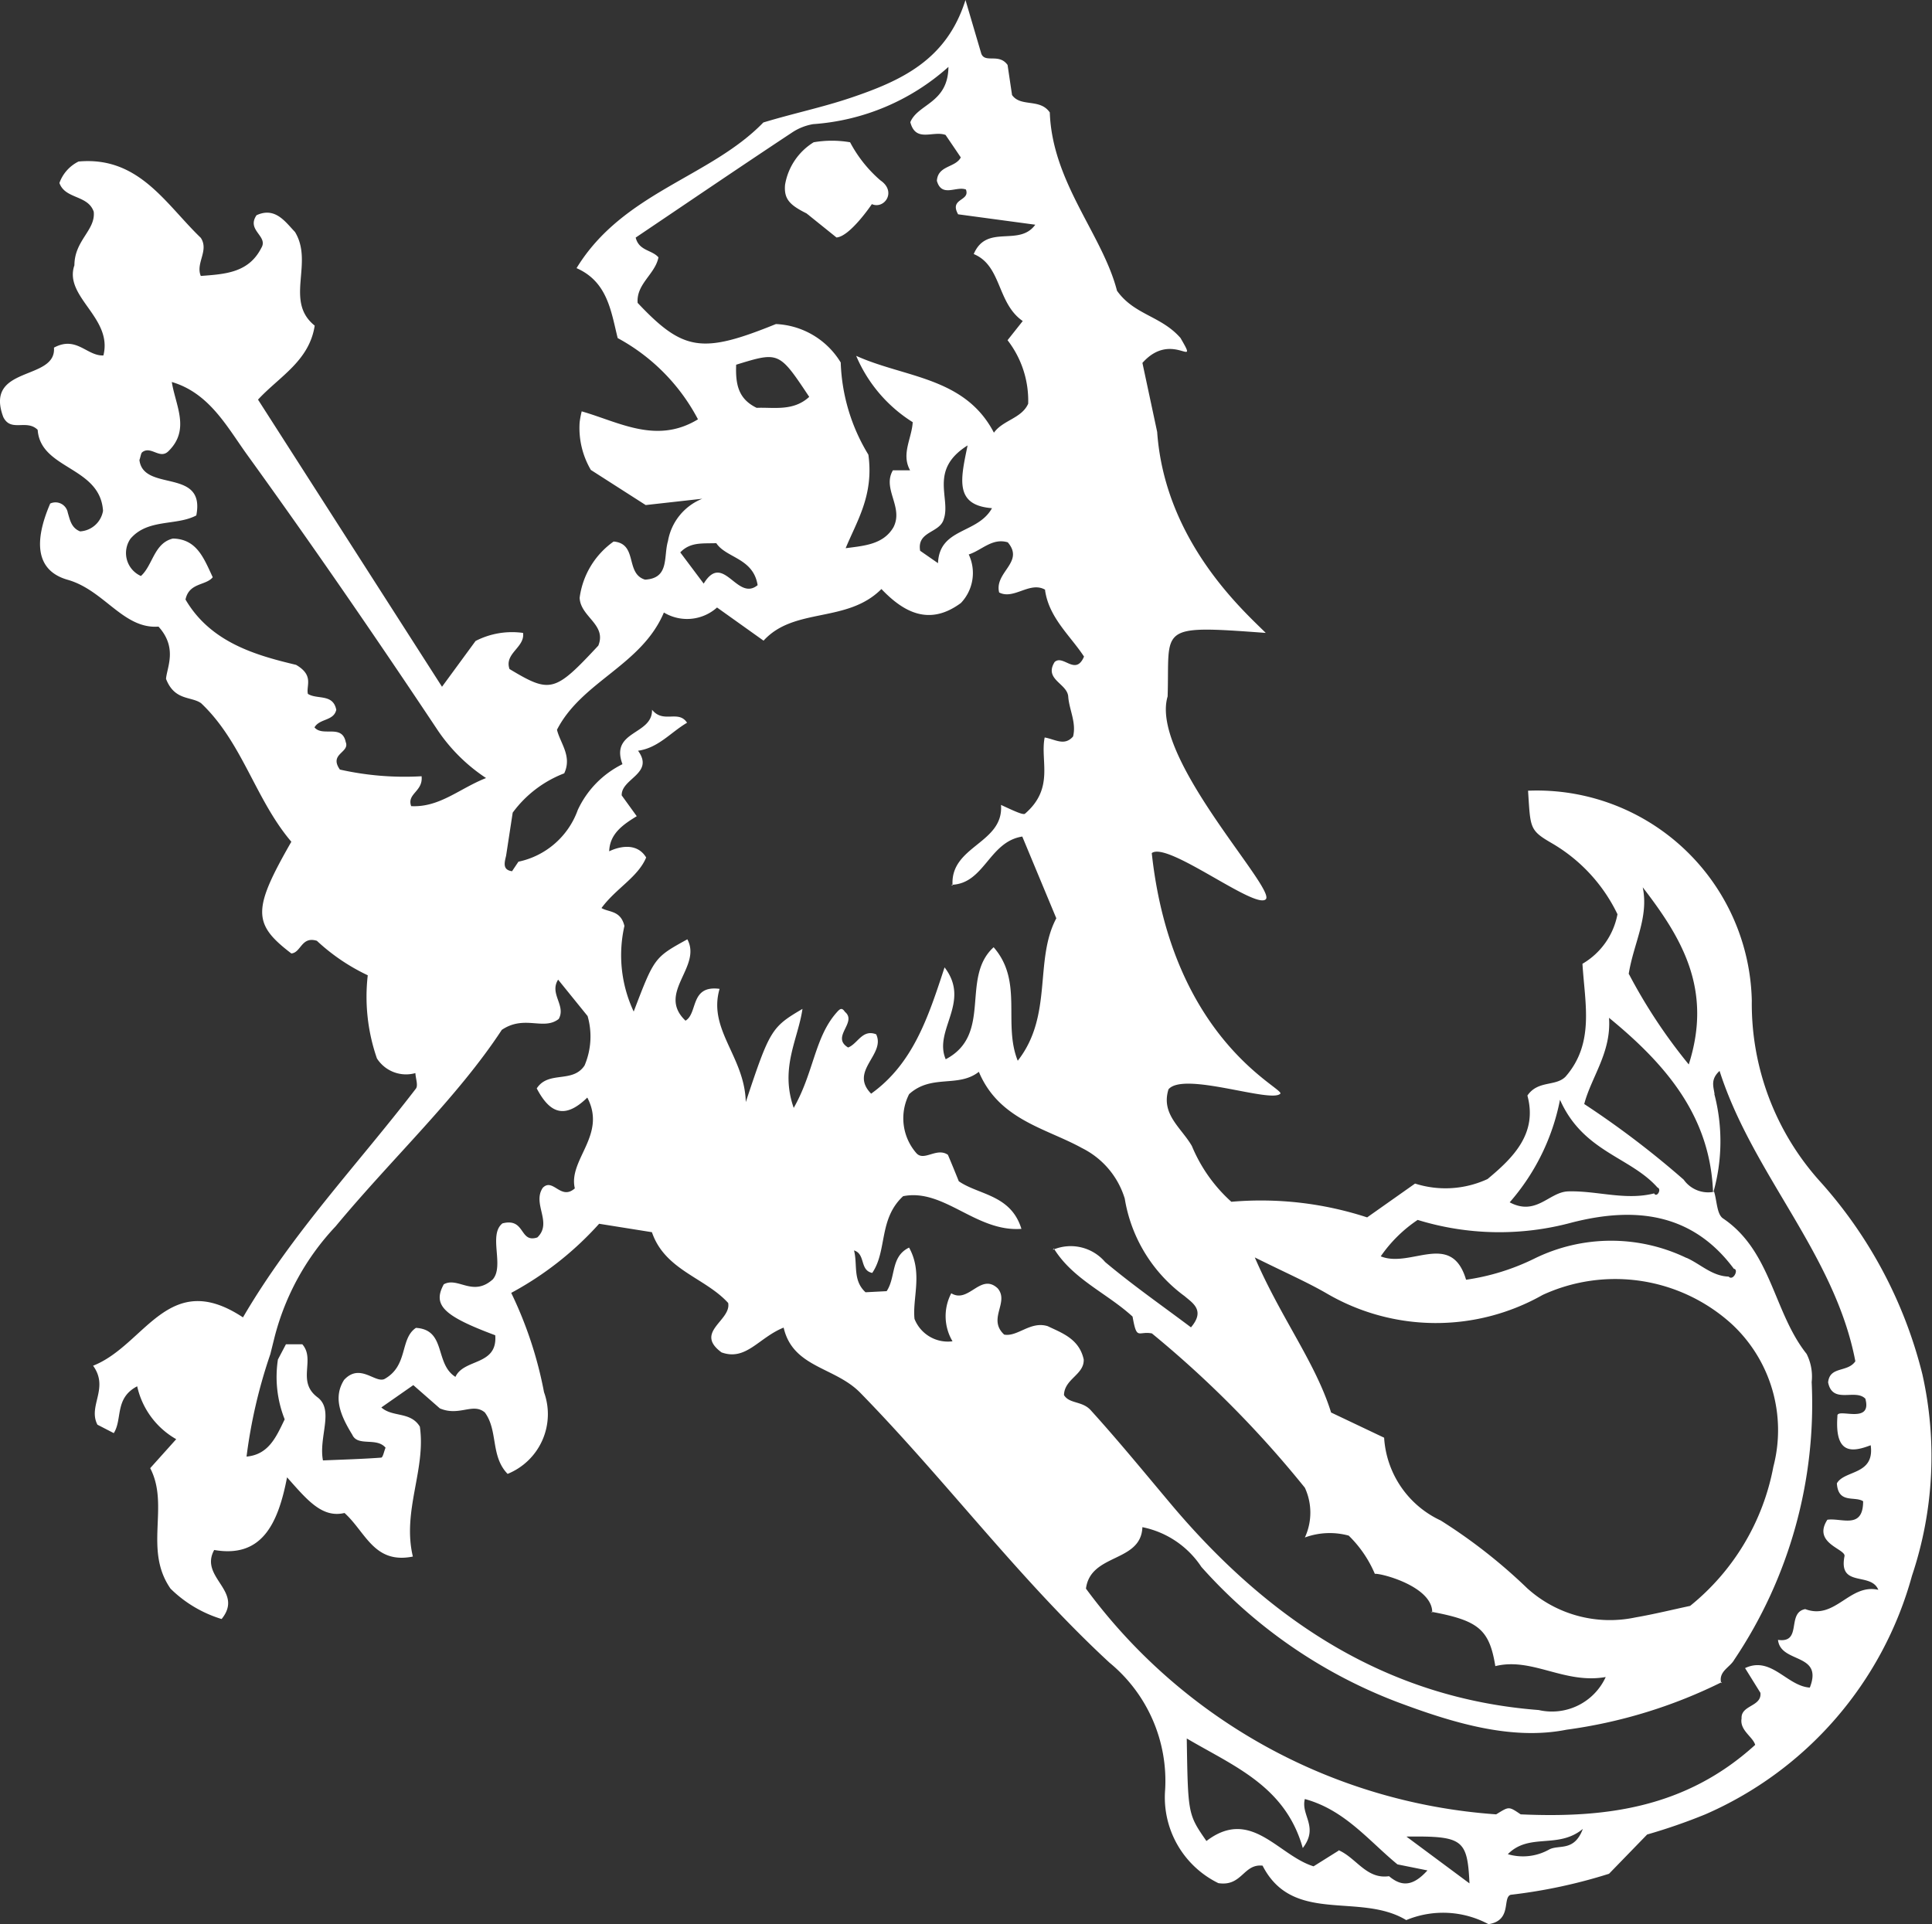 <svg xmlns="http://www.w3.org/2000/svg" width="74.258" height="73.967" viewBox="0 0 74.258 73.967">
  <rect x="0" y="0" width="74.258" height="73.967" fill="#333333" stroke="none"/>
  <g id="TheMerliOne_WHT" transform="translate(0)">
    <path id="Pfad_75" data-name="Pfad 75" d="M60.838,70.306c-.335.89-.913.59-1.294.791a2.056,2.056,0,0,1-1.589.18c.825-.837,1.928-.182,2.883-.971M56.481,72.4l-2.424-1.8c2.167-.023,2.343.1,2.424,1.8M26.143,21.238c.389-.406.837-.339,1.388-.358.381.576,1.421.565,1.589,1.614-.793.651-1.317-1.3-2.073-.059l-.9-1.2m11.981-1.7c-.555,1-2.02.747-2.075,2.114l-.687-.477c-.13-.768.764-.668.911-1.225.274-.8-.584-1.884.913-2.824-.262,1.277-.525,2.3.938,2.412M31.1,15.259c-.615.563-1.367.391-2.018.419-.7-.341-.816-.892-.787-1.658,1.648-.507,1.648-.507,2.805,1.231m31.5,22.193c.186-1.177.781-2.173.54-3.335,1.495,1.941,2.694,3.917,1.769,6.81a20.591,20.591,0,0,1-2.3-3.475M51.16,54.293c-.595-1.909-1.928-3.632-2.931-5.956,1.191.592,2,.944,2.751,1.377a8.322,8.322,0,0,0,8.313.065,6.662,6.662,0,0,1,7.26,1.112,5.562,5.562,0,0,1,1.608,5.491,9.011,9.011,0,0,1-3.2,5.351c-.641.136-1.369.316-2.108.444A4.734,4.734,0,0,1,58.7,61.055a20.628,20.628,0,0,0-3.326-2.606A3.766,3.766,0,0,1,53.2,55.267l-2.054-.976m-14.47-2.74a1.379,1.379,0,0,1-1.526-.85c-.086-.8.329-1.775-.209-2.742-.716.345-.5,1.13-.862,1.675l-.812.042c-.5-.458-.3-1.068-.442-1.608.452.14.209.764.7.865.582-.854.237-2.07,1.187-2.95,1.572-.312,2.795,1.384,4.547,1.256-.406-1.321-1.645-1.3-2.407-1.83-.155-.385-.291-.718-.419-1.017-.435-.3-.923.274-1.216-.069a2.037,2.037,0,0,1-.274-2.263c.865-.783,1.884-.232,2.68-.858.775,1.849,2.583,2.167,3.963,2.931a3.21,3.21,0,0,1,1.645,1.943,5.806,5.806,0,0,0,2.3,3.749c.312.268.8.548.245,1.2-1.091-.821-2.236-1.618-3.3-2.512a1.739,1.739,0,0,0-2.012-.467l.042-.052c.731,1.185,2.041,1.715,3.025,2.617.167.94.209.546.743.647a40.639,40.639,0,0,1,5.88,5.933,2.28,2.28,0,0,1,0,1.912,2.774,2.774,0,0,1,1.685-.072A4.518,4.518,0,0,1,52.843,60.5c.242-.028,2.219.487,2.206,1.488L55,61.955c1.823.339,2.244.674,2.474,2.093,1.421-.35,2.646.7,4.243.419a2.273,2.273,0,0,1-2.575,1.269c-5.862-.448-10.36-3.473-14.037-7.8-1.059-1.256-2.081-2.512-3.184-3.728-.327-.36-.819-.237-1.026-.58.017-.628.785-.783.758-1.371-.174-.791-.837-1.015-1.382-1.277-.666-.209-1.156.419-1.675.324-.653-.609.209-1.239-.249-1.779-.659-.613-1.112.6-1.784.19a1.893,1.893,0,0,0,.071,1.884m-4.149-30.48c.435-1.072,1.11-2.066.892-3.64a7.248,7.248,0,0,1-1.063-3.544,3.071,3.071,0,0,0-2.491-1.478c-2.839,1.151-3.559,1.047-5.315-.814-.057-.729.676-1.105.8-1.75-.249-.291-.749-.245-.875-.76,1.985-1.338,3.978-2.694,6-4.032a2.093,2.093,0,0,1,.821-.329,8.693,8.693,0,0,0,5.2-2.2c-.015,1.4-1.177,1.417-1.465,2.125.209.8.873.314,1.354.49.182.268.385.565.586.865-.209.4-.881.3-.919.9.186.653.743.191,1.116.333.172.456-.651.327-.3.953l2.966.4c-.628.867-1.865-.048-2.366,1.128,1.082.446.886,1.884,1.884,2.575l-.584.737a3.793,3.793,0,0,1,.793,2.441c-.251.567-.969.628-1.317,1.114-1.116-2.148-3.427-2.108-5.294-2.954a5.574,5.574,0,0,0,2.173,2.55c-.036.628-.452,1.223-.1,1.851h-.662c-.419.716.419,1.407.023,2.186-.4.685-1.168.716-1.9.816M6.578,14.677c1.465.419,2.146,1.731,2.931,2.818,2.512,3.479,4.949,7.021,7.327,10.595a6.67,6.67,0,0,0,1.846,1.819c-1.02.4-1.786,1.137-2.878,1.08-.176-.484.465-.561.4-1.149a11.344,11.344,0,0,1-3.14-.257c-.433-.615.391-.645.224-1.059-.142-.7-.888-.186-1.2-.563.2-.348.739-.239.837-.676-.124-.628-.731-.385-1.091-.611-.075-.314.247-.708-.454-1.116-1.484-.356-3.274-.837-4.25-2.512.14-.657.783-.528,1.047-.856-.35-.749-.615-1.465-1.53-1.488-.729.176-.77,1.026-1.231,1.44a.966.966,0,0,1-.4-1.434c.668-.779,1.761-.486,2.529-.894.362-1.849-2.031-.881-2.186-2.129.054-.159.057-.257.107-.3.333-.262.67.283,1-.033.877-.848.255-1.8.13-2.721M65.9,42.055c-.042-.291-.161-.561.193-.888,1.273,3.978,4.432,7.04,5.219,11.162-.3.442-.984.176-1.047.812.172.856,1.047.228,1.432.628.278,1.022-1.122.322-1.074.67-.111,1.514.6,1.375,1.279,1.118.159,1.156-1.011.948-1.3,1.465.052.8.691.477,1.009.689,0,1.1-.837.628-1.375.71-.586.909.714,1.122.659,1.4-.241,1.227,1.013.592,1.3,1.294-1.11-.253-1.654,1.177-2.809.741-.729.138-.1,1.321-1.047,1.183.1.921,1.752.484,1.223,1.834-.883-.057-1.48-1.225-2.489-.749l.59.95c.059.536-.754.465-.724.984-.08.458.435.705.523,1.017-2.671,2.43-5.757,2.818-9.014,2.671-.473-.32-.446-.3-.942,0a21.433,21.433,0,0,1-15.766-8.677c.176-1.369,2.116-.99,2.169-2.363a3.558,3.558,0,0,1,2.267,1.528,19.233,19.233,0,0,0,7.513,5.188c2.07.777,4.373,1.5,6.523,1.07a19.183,19.183,0,0,0,5.975-1.834l-.031.046c-.115-.456.333-.6.5-.9a17.635,17.635,0,0,0,2.977-10.677,1.925,1.925,0,0,0-.195-1.082c-1.277-1.608-1.348-3.95-3.213-5.208-.237-.159-.232-.674-.341-1.024a1.154,1.154,0,0,1-1.17-.465,34.8,34.8,0,0,0-3.823-2.908c.276-1.047,1.047-1.985.953-3.314,2.292,1.874,3.906,3.869,4,6.743a7.191,7.191,0,0,0,.048-3.814M51.453,71.139l-.965.605c-1.363-.419-2.405-2.284-4.118-.973-.71-1.026-.71-1.026-.756-3.942,1.823,1.074,3.791,1.834,4.459,4.212.628-.816-.082-1.256.08-1.884,1.537.419,2.456,1.606,3.559,2.512l1.153.232c-.53.584-.965.655-1.476.222-.869.128-1.256-.705-1.941-1M64.824,48.358a6.675,6.675,0,0,0-5.851.025,8.751,8.751,0,0,1-2.623.812c-.565-1.9-2.129-.431-3.28-.9a5.306,5.306,0,0,1,1.419-1.4,10.66,10.66,0,0,0,5.931.1c2.376-.607,4.606-.4,6.222,1.779.2.021-.025.484-.2.3-.639-.019-1.08-.481-1.62-.722M60.245,45.8c-.714.042-1.208.955-2.219.419a8.445,8.445,0,0,0,1.934-3.942c.892,2.01,2.7,2.19,3.747,3.373.174.063-.027.408-.13.226-1.12.283-2.219-.117-3.333-.077M9.471,56.035a19.733,19.733,0,0,1,.919-3.978l.161-.647A9.719,9.719,0,0,1,12.9,47.142c2.177-2.623,4.689-4.961,6.387-7.553.879-.59,1.6.04,2.188-.419.291-.515-.371-.967-.023-1.511l1.133,1.4a2.843,2.843,0,0,1-.117,1.9c-.465.7-1.384.184-1.838.881.461.875,1.02,1.256,1.943.352.76,1.442-.741,2.384-.479,3.49-.54.481-.837-.419-1.231-.023-.419.618.385,1.338-.209,1.909-.7.234-.45-.768-1.342-.54-.553.438.08,1.633-.371,2.152-.77.691-1.338-.111-1.884.19-.438.8-.015,1.216,1.978,1.959.094,1.181-1.206.888-1.53,1.6-.808-.507-.343-1.813-1.518-1.884-.628.419-.283,1.453-1.214,1.968-.36.161-.942-.628-1.549.033-.419.664-.155,1.342.316,2.106.209.471.934.084,1.279.5-.061.142-.1.377-.17.381-.726.054-1.465.075-2.236.107-.174-.9.44-1.936-.209-2.426-.819-.615-.065-1.447-.586-2.039h-.628l-.308.586a4.424,4.424,0,0,0,.26,2.3c-.337.7-.628,1.375-1.507,1.436m30.73-33.328c.142,1.072.973,1.765,1.5,2.571-.324.762-.8-.094-1.13.209-.419.674.486.821.523,1.329s.32,1,.186,1.534c-.333.381-.685.107-1.091.038-.182.894.389,1.943-.758,2.931-.073.057-.419-.107-.921-.339.115,1.491-1.966,1.568-1.861,3.1l-.057-.029c1.283-.027,1.447-1.652,2.736-1.855L40.6,35.3c-.86,1.62-.115,3.731-1.482,5.476-.578-1.436.224-3.044-.927-4.363-1.287,1.172-.021,3.35-1.842,4.306-.481-1.126.984-2.192-.044-3.532-.628,1.918-1.21,3.7-2.822,4.855-.858-.875.567-1.5.193-2.282-.536-.209-.708.368-1.078.507-.676-.408.366-.965-.121-1.369-.121-.178-.188-.128-.331.036-.837.957-.867,2.3-1.639,3.655-.538-1.539.167-2.631.337-3.806-1.189.7-1.256.8-2.179,3.582-.042-1.754-1.465-2.782-1.007-4.352-1.145-.151-.827.94-1.31,1.223-1.122-1.068.645-2.06.071-3.128-1.269.7-1.269.7-2.062,2.778A5.092,5.092,0,0,1,24,35.595c-.144-.605-.6-.519-.881-.689.561-.762,1.4-1.183,1.717-1.943-.49-.808-1.568-.155-1.421-.237.021-.67.517-1.019,1.059-1.35l-.578-.8c-.023-.651,1.269-.837.628-1.717.779-.107,1.256-.708,1.884-1.076-.335-.511-.909.046-1.346-.5.023.982-1.622.791-1.137,2.093a3.7,3.7,0,0,0-1.717,1.758,3.1,3.1,0,0,1-2.282,1.991l-.245.366c-.375-.052-.291-.329-.228-.6l.253-1.652a4.419,4.419,0,0,1,1.98-1.511c.31-.659-.155-1.16-.278-1.675.955-1.863,3.249-2.472,4.109-4.507a1.725,1.725,0,0,0,2.043-.193l1.788,1.275c1.179-1.3,3.209-.657,4.53-1.985.854.894,1.84,1.436,3.056.536a1.671,1.671,0,0,0,.3-1.865c.5-.159.9-.645,1.5-.467.657.768-.523,1.143-.331,1.928.576.3,1.2-.471,1.8-.086M15.965,41.222c0,.209.119.5.019.628-2.225,2.9-4.754,5.55-6.645,8.792C6.461,48.737,5.584,51.71,3.578,52.5c.628.867-.209,1.543.167,2.267l.628.324c.341-.532.023-1.344.9-1.8a3.112,3.112,0,0,0,1.5,2.033l-1,1.114c.754,1.449-.264,3.125.781,4.631a4.762,4.762,0,0,0,1.964,1.168c.877-1.082-.873-1.589-.285-2.654,1.8.312,2.445-.946,2.8-2.793.764.858,1.34,1.576,2.209,1.371.819.739,1.133,1.974,2.627,1.675-.419-1.752.511-3.35.268-4.995-.362-.59-1.047-.35-1.48-.737l1.229-.858,1.02.894c.747.32,1.277-.234,1.731.159.515.7.209,1.675.873,2.359a2.478,2.478,0,0,0,1.4-3.14A15.282,15.282,0,0,0,19.649,49.7a12.514,12.514,0,0,0,3.379-2.657l2.029.324c.5,1.465,2.041,1.742,2.931,2.721.128.678-1.319,1.118-.255,1.9.946.339,1.428-.569,2.387-.953.356,1.549,1.976,1.505,2.952,2.512,3.291,3.37,6.115,7.174,9.571,10.367A5.878,5.878,0,0,1,44.783,68.8a3.669,3.669,0,0,0,2.045,3.59c.913.14.959-.752,1.7-.672,1.166,2.28,3.733,1.011,5.522,2.093a3.69,3.69,0,0,1,3.163.157c.915-.144.523-1.015.85-1.13a20.187,20.187,0,0,0,3.781-.808l1.465-1.509a21.918,21.918,0,0,0,2.236-.775,14.056,14.056,0,0,0,7.943-9.171,14.419,14.419,0,0,0,.4-7.746A17.309,17.309,0,0,0,69.94,45.4a10.2,10.2,0,0,1-2.608-6.936,8.262,8.262,0,0,0-8.6-8.068c.094,1.424.044,1.514.9,2.01a6.326,6.326,0,0,1,2.537,2.738,2.808,2.808,0,0,1-1.346,1.905c.092,1.528.475,3.052-.651,4.34-.383.387-1.059.13-1.465.726.4,1.465-.559,2.4-1.532,3.209a3.85,3.85,0,0,1-2.786.174l-1.842,1.3a13.141,13.141,0,0,0-5.219-.6,5.936,5.936,0,0,1-1.516-2.142c-.4-.7-1.2-1.218-.9-2.181.586-.7,3.962.549,4.3.165.138-.218-4.165-2.064-4.943-9.246.6-.463,3.96,2.171,4.381,1.777s-4.47-5.473-3.771-7.8c.085-2.662-.454-2.755,3.771-2.441-.81-.812-3.875-3.5-4.173-7.725l-.567-2.654c1.147-1.292,2.217.331,1.462-.961-.752-.855-1.774-.879-2.439-1.813-.557-2.16-2.489-4.158-2.583-6.854-.379-.553-1.116-.193-1.451-.67-.065-.431-.128-.865-.172-1.156-.331-.463-.86-.057-1.009-.431L37.109,0c-.722,2.3-2.449,3.1-4.436,3.768-1.072.36-2.169.588-3.333.94-2.049,2.114-5.4,2.684-7.18,5.6,1.191.523,1.325,1.656,1.581,2.688a7.536,7.536,0,0,1,3.086,3.123c-1.593.971-3.029.107-4.469-.306a3.61,3.61,0,0,0-.079.42,3.186,3.186,0,0,0,.431,1.832l2.108,1.35,2.175-.243A2.147,2.147,0,0,0,25.674,20.8c-.178.6.067,1.43-.881,1.482-.775-.234-.264-1.384-1.208-1.465a3.153,3.153,0,0,0-1.306,2.163c.031.737,1.047,1.024.718,1.838-1.675,1.8-1.842,1.846-3.414.9-.209-.607.6-.827.521-1.388a3.062,3.062,0,0,0-1.825.31L16.989,26.4,9.917,15.362c.814-.883,1.97-1.482,2.179-2.845-1.172-.94-.027-2.4-.758-3.6-.366-.381-.758-.978-1.478-.643-.4.584.463.8.184,1.256-.488.963-1.4,1.007-2.326,1.078-.209-.492.324-.973,0-1.465C6.366,7.844,5.341,6,3.019,6.209a1.476,1.476,0,0,0-.735.825c.22.628,1.1.454,1.319,1.107.073.712-.739,1.095-.743,2.056-.419,1.218,1.484,2.01,1.114,3.467-.638.027-1.034-.768-1.9-.3.1,1.294-2.69.666-1.949,2.665.293.6.892.071,1.323.494.109,1.53,2.4,1.4,2.512,3.113a.95.95,0,0,1-.881.791c-.335-.132-.387-.431-.473-.716a.48.48,0,0,0-.676-.354c-.645,1.495-.54,2.587.672,2.931,1.407.4,2.137,1.9,3.49,1.8.741.819.324,1.564.289,2.008.329.85.965.664,1.348.936,1.589,1.5,2.083,3.7,3.469,5.326-1.495,2.608-1.495,3.155,0,4.294.375-.031.385-.672.982-.486a7.651,7.651,0,0,0,1.955,1.325,7.234,7.234,0,0,0,.352,3.195A1.327,1.327,0,0,0,16,41.241" transform="translate(0)" fill="#fff"/>
    <path id="Pfad_76" data-name="Pfad 76" d="M141.138,26.1c.524-.037,1.36-1.282,1.36-1.282.475.209.967-.477.329-.913a5.045,5.045,0,0,1-1.166-1.465,4.12,4.12,0,0,0-1.4,0,2.381,2.381,0,0,0-1.1,1.635c-.047.553.184.779.827,1.1" transform="translate(-108.987 -16.971)" fill="#fff"/>
  </g>
</svg>
